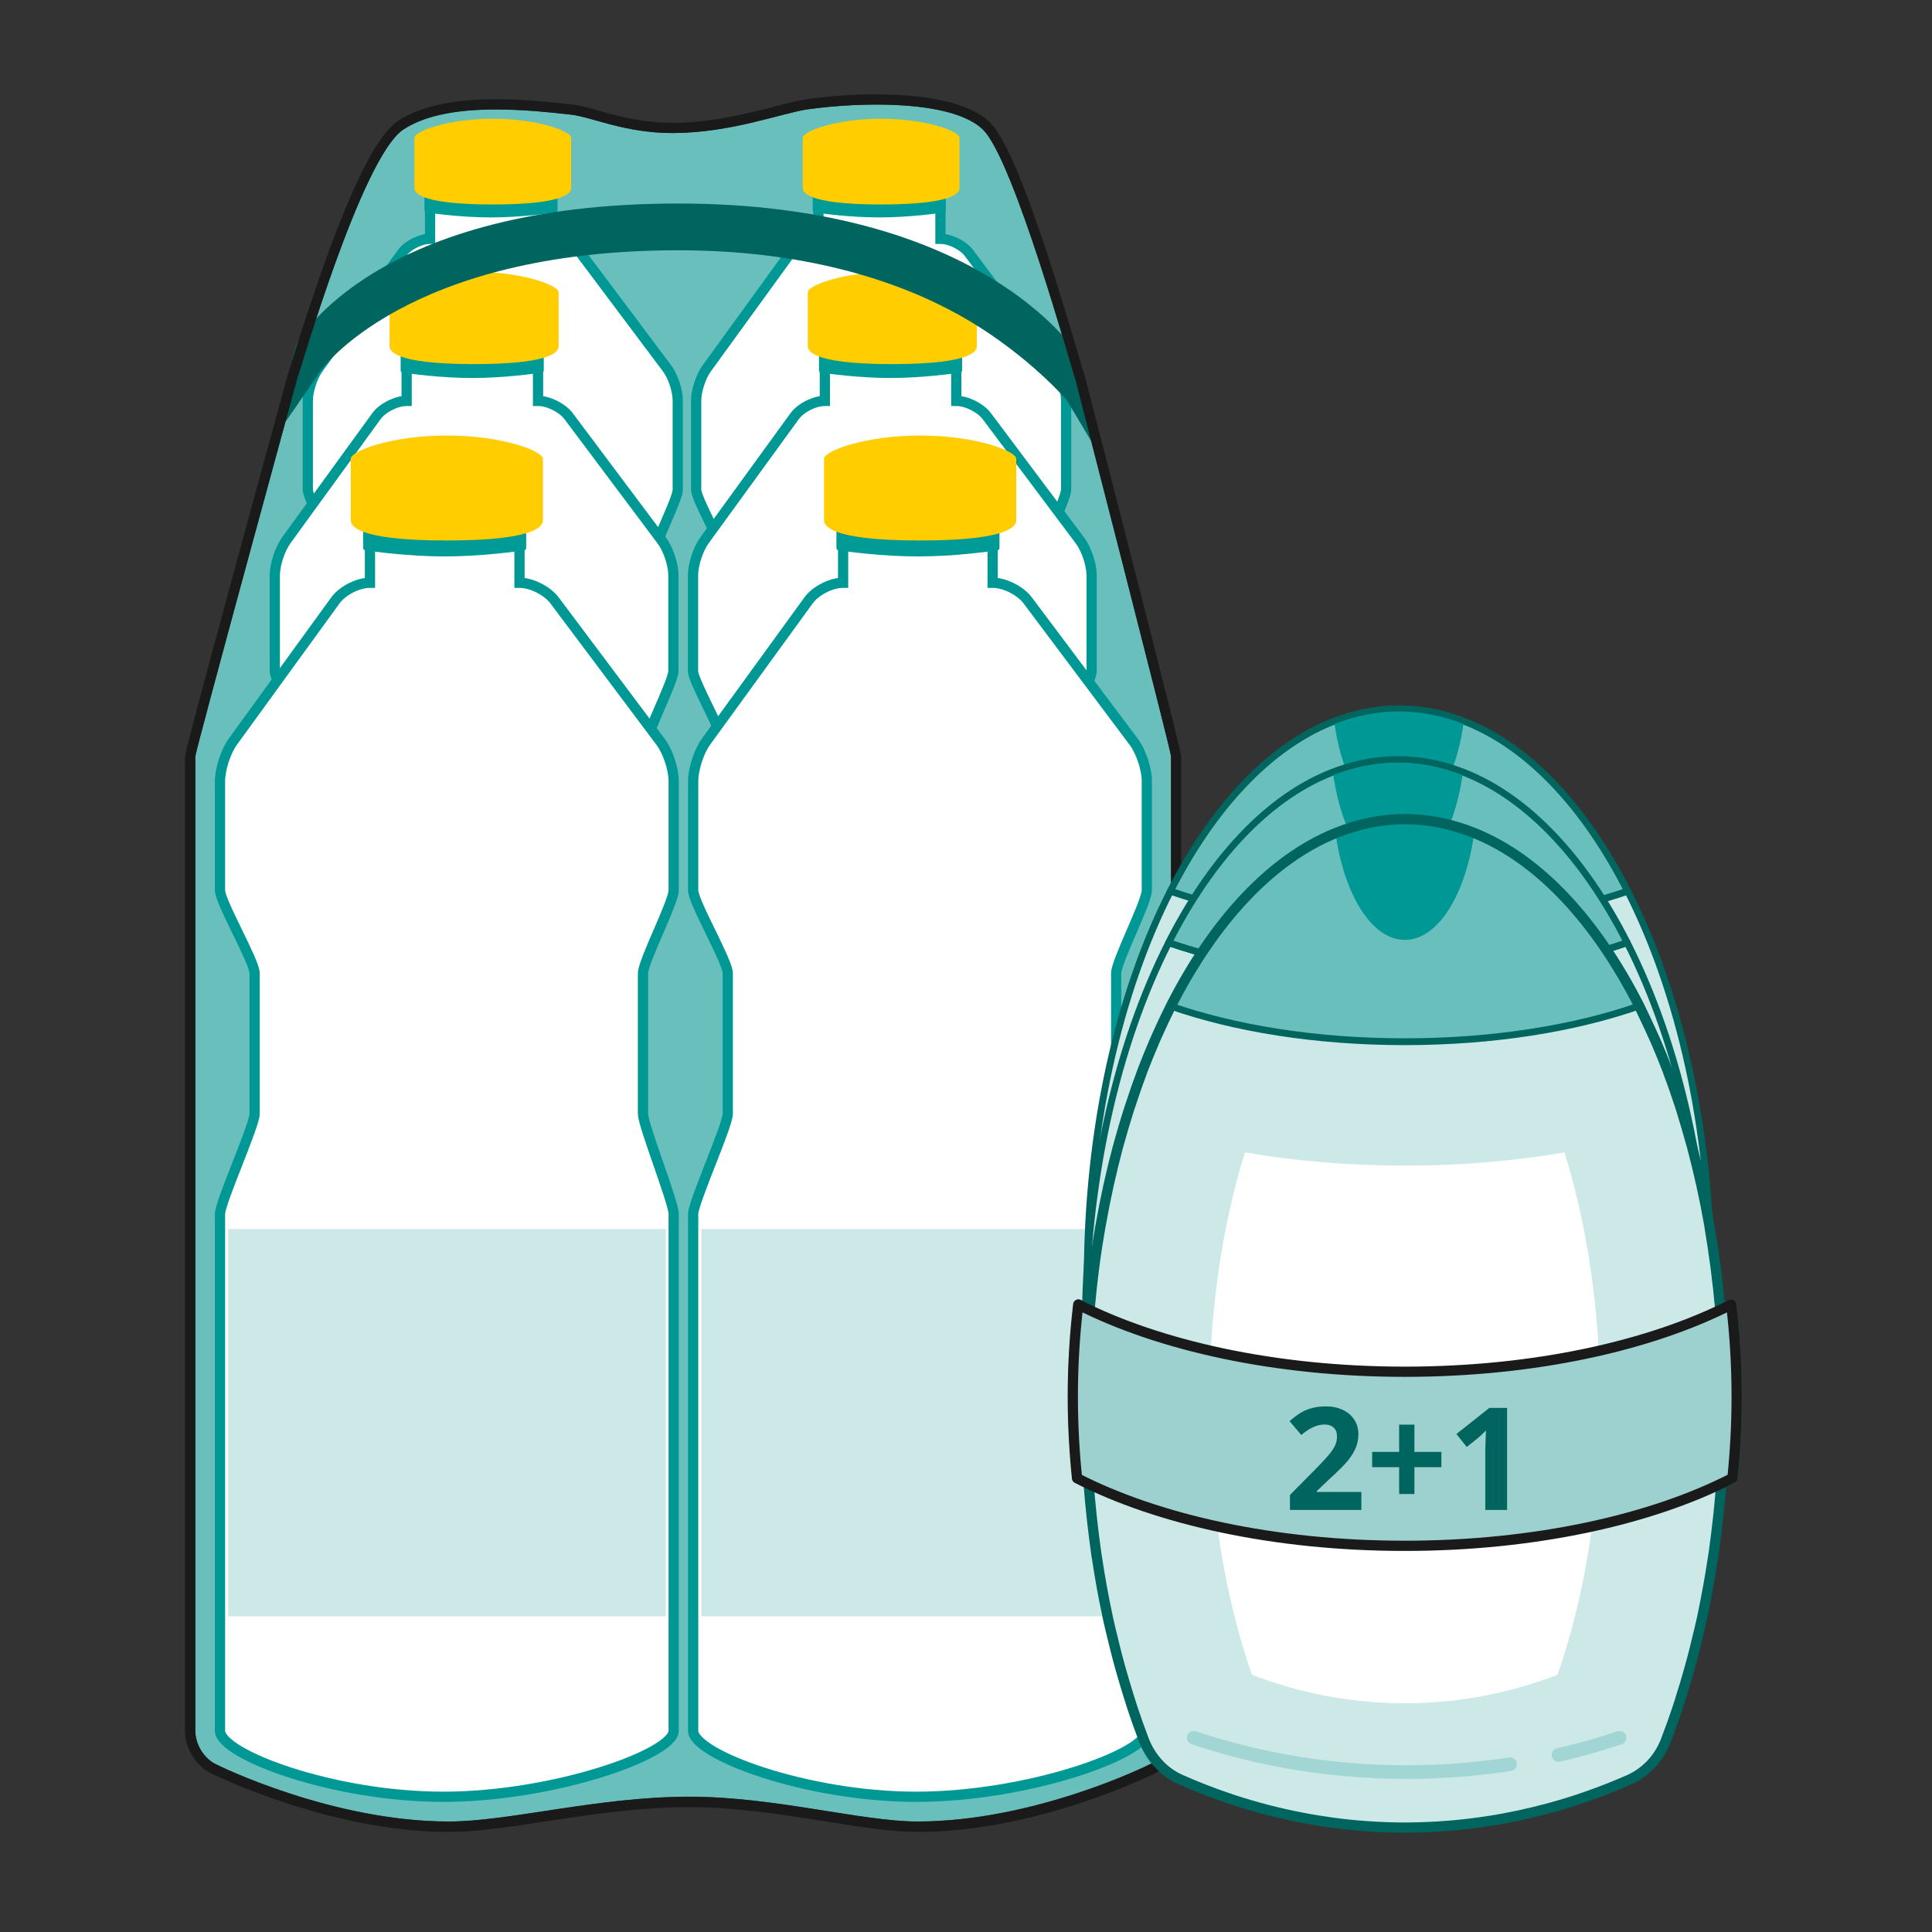 <?xml version="1.0" encoding="UTF-8"?>
<svg xmlns="http://www.w3.org/2000/svg" id="Ebene_1" data-name="Ebene 1" version="1.1" viewBox="0 0 141.73 141.73">
  <rect x="0" y="0" width="141.73" height="141.73" fill="#333333" stroke="none"/>
  <defs>
    <style>
      .cls-1 {
        fill: #009b96;
      }

      .cls-1, .cls-2, .cls-3, .cls-4, .cls-5, .cls-6, .cls-7, .cls-8 {
        stroke-width: 0px;
      }

      .cls-2, .cls-9 {
        fill: #cce8e7;
      }

      .cls-9, .cls-10 {
        stroke-width: .5px;
      }

      .cls-9, .cls-10, .cls-11 {
        stroke: #00645f;
      }

      .cls-9, .cls-10, .cls-11, .cls-12 {
        stroke-linejoin: round;
      }

      .cls-10, .cls-8 {
        fill: #69bfbc;
      }

      .cls-11, .cls-12, .cls-13 {
        stroke-width: .75px;
      }

      .cls-11, .cls-14 {
        fill: none;
      }

      .cls-3 {
        fill: #009895;
      }

      .cls-12 {
        fill: #9dd1cf;
        stroke: #1a1a1a;
      }

      .cls-4 {
        fill: #1a1a1a;
      }

      .cls-14 {
        stroke: #a1d6d4;
        stroke-linecap: round;
      }

      .cls-14, .cls-13 {
        stroke-miterlimit: 10;
      }

      .cls-13 {
        stroke: #009895;
      }

      .cls-13, .cls-7 {
        fill: #fff;
      }

      .cls-5 {
        fill: #00645f;
      }

      .cls-6 {
        fill: #ffcd00;
      }
    </style>
  </defs>
  <g>
    <path class="cls-8" d="M85.91,55.49c0-.38-7.05-27.76-7.05-27.76-.17-.35-4.48-16.07-6.77-18.24-2.29-2.18-8.97-2.01-12.83-1.47-1.86.26-5.62,1.72-9.87,1.74-3.54.01-5.98-1.18-7.5-1.35-3.68-.42-9.22-.92-12.29,1.08-3.07,2-7.63,17.9-7.79,18.24,0,0-7.49,27.37-7.49,27.76v71.46c0,.95.55,1.92,1.38,2.4.34.2,8.68,4.27,17.22,4.27,4.42,0,10.95-1.82,17.66-1.82,6.23,0,12.64,1.82,16.72,1.82,8.52,0,16.81-4.06,17.17-4.26.85-.47,1.43-1.44,1.43-2.42V55.49Z"></path>
    <g>
      <path class="cls-13" d="M49.72,35.91v-6.53c0-.72-.35-1.78-.78-2.35l-6.35-8.47c-.43-.57-1.37-1.04-2.09-1.04v-2.9h-8.95v2.9c-.72,0-1.65.48-2.07,1.06l-6.13,8.45c-.42.58-.77,1.64-.77,2.36v6.53c0,.72,2.07,4.25,2.07,4.97v8.4c0,.72,23.23.72,23.23,0v-8.4c0-.72,1.84-4.25,1.84-4.97Z"></path>
      <path class="cls-1" d="M40.9,15.44c0,.07-.05.13-.12.14-.51.08-2.61.37-4.76.37s-4.25-.29-4.76-.37c-.07-.01-.12-.07-.12-.14v-1.25c0-.09.07-.15.15-.14.56.08,2.64.37,4.73.37s4.16-.28,4.73-.37c.08-.01.15.06.15.14v1.25Z"></path>
      <path class="cls-6" d="M41.9,10.11c0-.48-2.45-1.4-5.75-1.4s-5.75.92-5.75,1.4v3.66c0,.22,0,1.23,5.75,1.23s5.75-1.01,5.75-1.23v-3.66Z"></path>
    </g>
    <g>
      <path class="cls-13" d="M78.21,35.91v-6.53c0-.72-.35-1.78-.78-2.35l-6.35-8.47c-.43-.57-1.37-1.04-2.09-1.04v-2.9h-8.95v2.9c-.72,0-1.65.48-2.07,1.06l-6.13,8.45c-.42.58-.77,1.64-.77,2.36v6.53c0,.72,2.07,4.25,2.07,4.97v8.4c0,.72,23.23.72,23.23,0v-8.4c0-.72,1.84-4.25,1.84-4.97Z"></path>
      <path class="cls-1" d="M69.38,15.44c0,.07-.05.13-.12.14-.51.08-2.61.37-4.76.37s-4.25-.29-4.76-.37c-.07-.01-.12-.07-.12-.14v-1.25c0-.09.07-.15.15-.14.56.08,2.64.37,4.73.37s4.16-.28,4.73-.37c.08-.01.15.06.15.14v1.25Z"></path>
      <path class="cls-6" d="M70.39,10.11c0-.48-2.45-1.4-5.75-1.4s-5.75.92-5.75,1.4v3.66c0,.22,0,1.23,5.75,1.23s5.75-1.01,5.75-1.23v-3.66Z"></path>
    </g>
    <g>
      <path class="cls-13" d="M49.4,49.23v-7.03c0-.77-.38-1.91-.84-2.53l-6.84-9.13c-.46-.62-1.48-1.13-2.25-1.13v-3.13h-9.64v3.13c-.77,0-1.78.51-2.23,1.14l-6.61,9.1c-.45.63-.83,1.77-.83,2.54v7.03c0,.77,2.23,4.58,2.23,5.35v9.05c0,.77,25.03.77,25.03,0v-9.05c0-.77,1.98-4.58,1.98-5.35Z"></path>
      <path class="cls-1" d="M39.89,27.18c0,.08-.05.14-.12.15-.55.08-2.81.4-5.13.4s-4.58-.32-5.13-.4c-.07-.01-.12-.08-.12-.15v-1.35c0-.09.07-.17.16-.15.61.09,2.85.39,5.09.39s4.48-.3,5.09-.39c.09-.01.16.06.16.15v1.35Z"></path>
      <path class="cls-6" d="M40.98,21.44c0-.51-2.64-1.5-6.2-1.5s-6.2.99-6.2,1.5v3.94c0,.24,0,1.33,6.2,1.33s6.2-1.09,6.2-1.33v-3.94Z"></path>
    </g>
    <g>
      <path class="cls-13" d="M80.08,49.23v-7.03c0-.77-.38-1.91-.84-2.53l-6.84-9.13c-.46-.62-1.48-1.13-2.25-1.13v-3.13h-9.64v3.13c-.77,0-1.78.51-2.23,1.14l-6.61,9.1c-.45.63-.83,1.77-.83,2.54v7.03c0,.77,2.23,4.58,2.23,5.35v9.05c0,.77,25.03.77,25.03,0v-9.05c0-.77,1.98-4.58,1.98-5.35Z"></path>
      <path class="cls-1" d="M70.58,27.18c0,.08-.05.14-.12.15-.55.08-2.81.4-5.13.4s-4.58-.32-5.13-.4c-.07-.01-.12-.08-.12-.15v-1.35c0-.09.07-.17.16-.15.61.09,2.85.39,5.09.39s4.48-.3,5.09-.39c.09-.01.16.06.16.15v1.35Z"></path>
      <path class="cls-6" d="M71.66,21.44c0-.51-2.64-1.5-6.2-1.5s-6.2.99-6.2,1.5v3.94c0,.24,0,1.33,6.2,1.33s6.2-1.09,6.2-1.33v-3.94Z"></path>
    </g>
    <path class="cls-5" d="M81.28,34.45s-2.74-4.67-3.06-5.14c-.01-.02-2.72-3.13-7.01-5.71-3.97-2.39-10.92-5.24-21.46-5.24-20.01,0-26.23,8.82-26.29,8.91-.5.79-3.8,5.52-3.8,5.52l2.1-7.57c.26-.43,5.95-10.29,27.99-10.29s29.03,10.65,29.36,11.14l2.17,8.38Z"></path>
    <g>
      <g>
        <path class="cls-13" d="M49.42,65.3v-8c0-.88-.43-2.18-.96-2.88l-7.79-10.39c-.53-.7-1.68-1.28-2.56-1.28v-3.56h-10.97v3.56c-.88,0-2.02.58-2.54,1.3l-7.52,10.36c-.52.71-.94,2.02-.94,2.9v8c0,.88,2.54,5.21,2.54,6.09v10.3c0,.88-2.54,6.48-2.54,7.36v37.91c0,1.72,8.26,4.84,16.37,4.84s16.91-3.13,16.91-4.84v-37.91c0-.88-2.25-6.48-2.25-7.36v-10.3c0-.88,2.25-5.21,2.25-6.09Z"></path>
        <path class="cls-1" d="M38.6,40.2c0,.09-.06.16-.14.17-.62.09-3.19.45-5.84.45s-5.22-.36-5.84-.45c-.08-.01-.14-.09-.14-.17v-1.54c0-.11.08-.19.18-.17.69.1,3.24.45,5.8.45s5.1-.35,5.8-.45c.1-.01.18.07.18.17v1.54Z"></path>
        <path class="cls-6" d="M39.83,33.66c0-.58-3-1.71-7.05-1.71s-7.05,1.13-7.05,1.71v4.48c0,.27,0,1.51,7.05,1.51s7.05-1.24,7.05-1.51v-4.48Z"></path>
      </g>
      <rect class="cls-2" x="16.74" y="90.16" width="32.1" height="28.41"></rect>
    </g>
    <g>
      <g>
        <path class="cls-13" d="M84.13,65.3v-8c0-.88-.43-2.18-.96-2.88l-7.79-10.39c-.53-.7-1.68-1.28-2.56-1.28v-3.56h-10.97v3.56c-.88,0-2.02.58-2.54,1.3l-7.52,10.36c-.52.71-.94,2.02-.94,2.9v8c0,.88,2.54,5.21,2.54,6.09v10.3c0,.88-2.54,6.48-2.54,7.36v37.91c0,1.72,8.26,4.84,16.37,4.84s16.91-3.13,16.91-4.84v-37.91c0-.88-2.25-6.48-2.25-7.36v-10.3c0-.88,2.25-5.21,2.25-6.09Z"></path>
        <path class="cls-1" d="M73.32,40.2c0,.09-.06.16-.14.17-.62.09-3.19.45-5.84.45s-5.22-.36-5.84-.45c-.08-.01-.14-.09-.14-.17v-1.54c0-.11.08-.19.18-.17.69.1,3.24.45,5.8.45s5.1-.35,5.8-.45c.1-.01.18.07.18.17v1.54Z"></path>
        <path class="cls-6" d="M74.55,33.66c0-.58-3-1.71-7.05-1.71s-7.05,1.13-7.05,1.71v4.48c0,.27,0,1.51,7.05,1.51s7.05-1.24,7.05-1.51v-4.48Z"></path>
      </g>
      <rect class="cls-2" x="51.45" y="90.16" width="32.1" height="28.41"></rect>
    </g>
    <path class="cls-4" d="M64.31,7.67c3.13,0,6.34.44,7.78,1.82,2.29,2.18,6.6,17.89,6.77,18.24,0,0,7.05,27.37,7.05,27.76v71.46c0,.98-.57,1.95-1.43,2.42-.36.2-8.65,4.26-17.17,4.26-4.08,0-10.5-1.82-16.72-1.82-6.71,0-13.24,1.82-17.66,1.82-8.55,0-16.88-4.08-17.22-4.27-.82-.48-1.38-1.45-1.38-2.4V55.49c0-.38,7.49-27.76,7.49-27.76.16-.35,4.72-16.24,7.79-18.24,1.73-1.13,4.25-1.46,6.77-1.46,1.95,0,3.91.2,5.51.38,1.51.17,3.93,1.35,7.44,1.35.02,0,.04,0,.05,0,4.25-.01,8-1.47,9.87-1.74,1.42-.2,3.22-.35,5.04-.35M64.31,6.92c-1.69,0-3.52.13-5.15.36-.62.09-1.41.29-2.32.53-1.94.5-4.61,1.19-7.45,1.2h-.05c-2.23,0-3.99-.49-5.41-.89-.74-.21-1.38-.39-1.95-.45-1.67-.19-3.64-.39-5.6-.39-3.2,0-5.55.52-7.18,1.59-1.95,1.27-4.51,7.09-7.83,17.79-.14.44-.22.72-.25.8l-.03.06v.03c-7.52,27.47-7.52,27.82-7.52,27.95v71.46c0,1.21.7,2.44,1.75,3.05.08.04,8.71,4.38,17.6,4.38,2.04,0,4.52-.38,7.15-.78,3.22-.49,6.86-1.04,10.51-1.04,3.38,0,6.87.55,9.95,1.04,2.51.4,4.88.78,6.77.78,8.91,0,17.45-4.31,17.53-4.35,1.09-.6,1.82-1.83,1.82-3.08V55.49c0-.12,0-.48-7.08-27.94l-.02-.07-.03-.07s-.17-.57-.35-1.18c-2.1-7.13-4.75-15.55-6.58-17.28-1.76-1.67-5.48-2.02-8.3-2.02h0Z"></path>
  </g>
  <g>
    <g>
      <path class="cls-9" d="M85.86,65.37c-3.79,7.46-6.1,17.44-6.1,28.42,0,8.98,1.55,17.29,4.19,24.1.49,1.28,1.43,2.3,2.61,2.83,3.54,1.57,8.99,3.39,15.78,3.44,7.07.05,12.74-1.83,16.36-3.44,1.19-.53,2.12-1.55,2.62-2.83,2.63-6.81,4.19-15.12,4.19-24.1,0-10.98-2.32-20.96-6.1-28.42-4.58,1.59-10.41,2.55-16.77,2.55s-12.19-.96-16.77-2.55Z"></path>
      <path class="cls-7" d="M102.4,115.27c-3.66-.03-7.26-.71-10.71-2.04-2-5.75-3.05-12.44-3.05-19.44,0-6.42.89-12.58,2.55-17.94,3.62.63,7.48.95,11.44.95s7.82-.32,11.44-.95c1.66,5.36,2.55,11.52,2.55,17.94,0,7-1.05,13.69-3.05,19.44-3.53,1.35-7.2,2.04-10.94,2.04h-.22Z"></path>
      <path class="cls-10" d="M107.59,52.98c-1.6-.65-3.26-.99-4.96-.99s-3.36.35-4.96.99c-4.61,1.87-8.7,6.28-11.81,12.39,4.58,1.6,10.41,2.55,16.77,2.55s12.19-.96,16.77-2.55c-3.1-6.11-7.19-10.53-11.81-12.39Z"></path>
      <path class="cls-3" d="M102.63,60.43c-2.17,0-4.1-3-4.73-7.32,1.55-.61,3.14-.92,4.73-.92s3.17.31,4.73.92c-.63,4.32-2.56,7.32-4.73,7.32Z"></path>
    </g>
    <g>
      <path class="cls-9" d="M85.73,69.16c-3.8,7.48-6.12,17.5-6.12,28.51,0,9,1.56,17.34,4.2,24.17.5,1.28,1.43,2.31,2.62,2.83,3.55,1.58,9.02,3.4,15.83,3.45,7.1.05,12.78-1.83,16.41-3.45,1.19-.53,2.13-1.55,2.62-2.84,2.64-6.83,4.2-15.17,4.2-24.17,0-11.01-2.33-21.03-6.12-28.51-4.59,1.6-10.45,2.56-16.82,2.56s-12.23-.96-16.82-2.56Z"></path>
      <path class="cls-7" d="M102.33,119.21c-3.67-.03-7.28-.71-10.74-2.04-2.01-5.77-3.06-12.48-3.06-19.5,0-6.44.89-12.62,2.56-17.99,3.63.63,7.5.95,11.47.95s7.84-.32,11.47-.95c1.67,5.37,2.56,11.55,2.56,17.99,0,7.02-1.06,13.73-3.06,19.5-3.54,1.36-7.22,2.05-10.97,2.05h-.22Z"></path>
      <path class="cls-10" d="M107.53,56.72c-1.6-.65-3.27-1-4.98-1s-3.37.35-4.98,1c-4.63,1.87-8.73,6.3-11.84,12.43,4.59,1.6,10.45,2.56,16.82,2.56s12.23-.96,16.82-2.56c-3.11-6.13-7.22-10.56-11.84-12.43Z"></path>
      <path class="cls-3" d="M102.55,64.2c-2.17,0-4.11-3.01-4.74-7.34,1.56-.61,3.15-.92,4.74-.92s3.18.31,4.74.92c-.63,4.33-2.57,7.34-4.74,7.34Z"></path>
    </g>
    <g>
      <path class="cls-14" d="M110.26,111.99c-2.05.32-4.34.53-6.82.54-6.41.04-11.55-1.25-14.83-2.35"></path>
      <path class="cls-14" d="M117.75,110.18c-1.17.39-2.57.81-4.18,1.18"></path>
    </g>
    <g>
      <path class="cls-14" d="M110.56,120.45c-2.14.33-4.52.55-7.1.56-6.68.04-12.03-1.3-15.45-2.45"></path>
      <path class="cls-14" d="M118.36,118.56c-1.22.41-2.68.84-4.35,1.23"></path>
    </g>
    <g>
      <path class="cls-2" d="M85.87,73.8c-3.88,7.65-6.26,17.88-6.26,29.14,0,9.2,1.59,17.72,4.29,24.7.51,1.31,1.46,2.36,2.68,2.9,3.63,1.61,9.22,3.47,16.18,3.52,7.25.05,13.06-1.87,16.77-3.52,1.22-.54,2.17-1.59,2.68-2.9,2.7-6.98,4.29-15.5,4.29-24.7,0-11.25-2.38-21.49-6.26-29.14-4.7,1.64-10.67,2.62-17.19,2.62s-12.49-.98-17.19-2.62Z"></path>
      <path class="cls-7" d="M102.82,124.95c-3.75-.03-7.44-.73-10.98-2.09-2.05-5.9-3.13-12.75-3.13-19.93,0-6.58.91-12.9,2.62-18.39,3.71.64,7.66.97,11.72.97s8.01-.33,11.72-.97c1.71,5.49,2.62,11.81,2.62,18.39,0,7.18-1.08,14.03-3.13,19.93-3.62,1.39-7.38,2.09-11.21,2.09h-.23Z"></path>
      <path class="cls-10" d="M108.14,61.1c-1.64-.66-3.34-1.02-5.09-1.02s-3.45.36-5.09,1.02c-4.73,1.91-8.92,6.44-12.1,12.7,4.69,1.64,10.67,2.62,17.19,2.62s12.49-.98,17.19-2.62c-3.18-6.27-7.37-10.79-12.1-12.7Z"></path>
      <path class="cls-3" d="M103.06,68.95c2.43,0,4.47-3.33,5.09-7.86-1.64-.66-3.34-1.02-5.09-1.02s-3.45.36-5.09,1.02c.62,4.53,2.66,7.86,5.09,7.86Z"></path>
    </g>
    <g>
      <path class="cls-14" d="M110.78,129.42c-2.2.34-4.65.56-7.31.58-6.87.04-12.39-1.34-15.9-2.52"></path>
      <path class="cls-14" d="M118.81,127.48c-1.25.42-2.76.87-4.48,1.26"></path>
    </g>
    <path class="cls-11" d="M127,95.7c-.26.13-.53.26-.8.39-.19-2.11-.46-4.17-.8-6.16,0-.05-.02-.09-.02-.14-.34-1.94-.76-3.81-1.24-5.62-.02-.08-.04-.17-.07-.25-.24-.87-.49-1.72-.75-2.56-.03-.09-.06-.18-.09-.27-.25-.77-.51-1.53-.79-2.26-.03-.09-.06-.17-.09-.26-.29-.76-.59-1.49-.9-2.21-.07-.16-.45-1.01-1.19-2.55-3.18-6.27-7.37-10.79-12.1-12.7-1.64-.66-3.34-1.02-5.09-1.02h0c-.44,0-.87.02-1.3.07-.43.04-.86.11-1.28.19-.85.17-1.68.43-2.5.76-4.73,1.91-8.92,6.44-12.1,12.7h0c-.34.68-.67,1.39-.99,2.1-.07.15-.13.3-.2.45-.31.72-.61,1.46-.9,2.21-.03.08-.06.17-.09.26-.28.74-.54,1.5-.79,2.27-.03.09-.06.18-.09.26-.27.84-.52,1.69-.76,2.56-.02.08-.04.17-.07.25-.48,1.81-.9,3.68-1.24,5.62,0,.05-.02.1-.03.14-.35,1.99-.62,4.05-.8,6.16,0,0,0,0,0,0-.27-.13-.54-.26-.8-.39-.26,2.19-.4,4.45-.4,6.75,0,2.04.11,4.04.31,5.99.27.14.54.27.82.4,0,0,0,0,0,0,.06.77.13,1.53.21,2.29.02.18.04.35.06.53.08.72.17,1.44.27,2.15.02.17.05.34.08.52.21,1.41.46,2.79.75,4.14.02.11.04.23.07.34.1.47.22.93.33,1.39.11.46.22.91.34,1.36.1.39.21.78.32,1.16.15.54.32,1.08.48,1.61.09.3.19.6.28.89.27.82.56,1.63.86,2.42.25.66.62,1.24,1.07,1.74.45.49,1,.89,1.6,1.16,2.27,1.01,5.3,2.11,8.96,2.81.73.14,1.49.26,2.27.37,1.56.21,3.21.33,4.95.35h0c1.81.01,3.54-.1,5.16-.3.81-.1,1.6-.22,2.36-.36,1.52-.28,2.93-.63,4.23-1.01.65-.19,1.27-.39,1.86-.6,1.18-.41,2.24-.84,3.17-1.25.3-.14.59-.3.86-.5.27-.19.52-.42.75-.66.45-.49.82-1.08,1.07-1.74,0,0,0,0,0,0,.3-.78.59-1.59.86-2.41.1-.29.19-.6.28-.89.17-.53.33-1.06.48-1.6.11-.39.22-.77.32-1.16.12-.45.23-.9.34-1.36.11-.46.23-.92.33-1.39.03-.12.05-.25.08-.38.28-1.34.53-2.71.74-4.1.03-.17.05-.34.08-.52.1-.71.19-1.43.27-2.15.02-.18.04-.35.06-.53.08-.76.15-1.52.21-2.29,0,0,0,0,0,0,.28-.13.56-.26.82-.4.2-1.95.31-3.95.31-5.99,0-2.31-.14-4.56-.4-6.75Z"></path>
    <path class="cls-12" d="M127.09,108.44c.2-1.95.31-3.95.31-5.99,0-2.31-.14-4.56-.4-6.75-5.94,3.03-14.46,4.93-23.95,4.93s-18.01-1.91-23.95-4.93c-.26,2.19-.4,4.45-.4,6.75,0,2.04.11,4.04.31,5.99,5.95,3.05,14.51,4.96,24.03,4.96s18.09-1.91,24.03-4.96Z"></path>
    <g>
      <path class="cls-5" d="M99.87,110.77h-5.24v-1.1l1.88-1.9c.56-.57.92-.97,1.09-1.19s.29-.42.37-.61.11-.38.11-.58c0-.3-.08-.52-.25-.67s-.39-.22-.66-.22c-.29,0-.57.07-.85.2s-.56.32-.86.57l-.86-1.02c.37-.31.68-.54.92-.67s.51-.23.79-.3.61-.11.96-.11c.47,0,.88.09,1.24.26s.64.41.84.72.3.66.3,1.06c0,.35-.06.67-.18.97s-.31.61-.56.93-.7.77-1.35,1.36l-.96.91v.07h3.27v1.33Z"></path>
      <path class="cls-5" d="M102.64,107.63h-1.98v-1.12h1.98v-2h1.12v2h1.98v1.12h-1.98v1.97h-1.12v-1.97Z"></path>
      <path class="cls-5" d="M110.54,110.77h-1.58v-4.34l.02-.71.03-.78c-.26.26-.45.44-.55.52l-.86.69-.76-.95,2.42-1.92h1.3v7.5Z"></path>
    </g>
  </g>
</svg>
